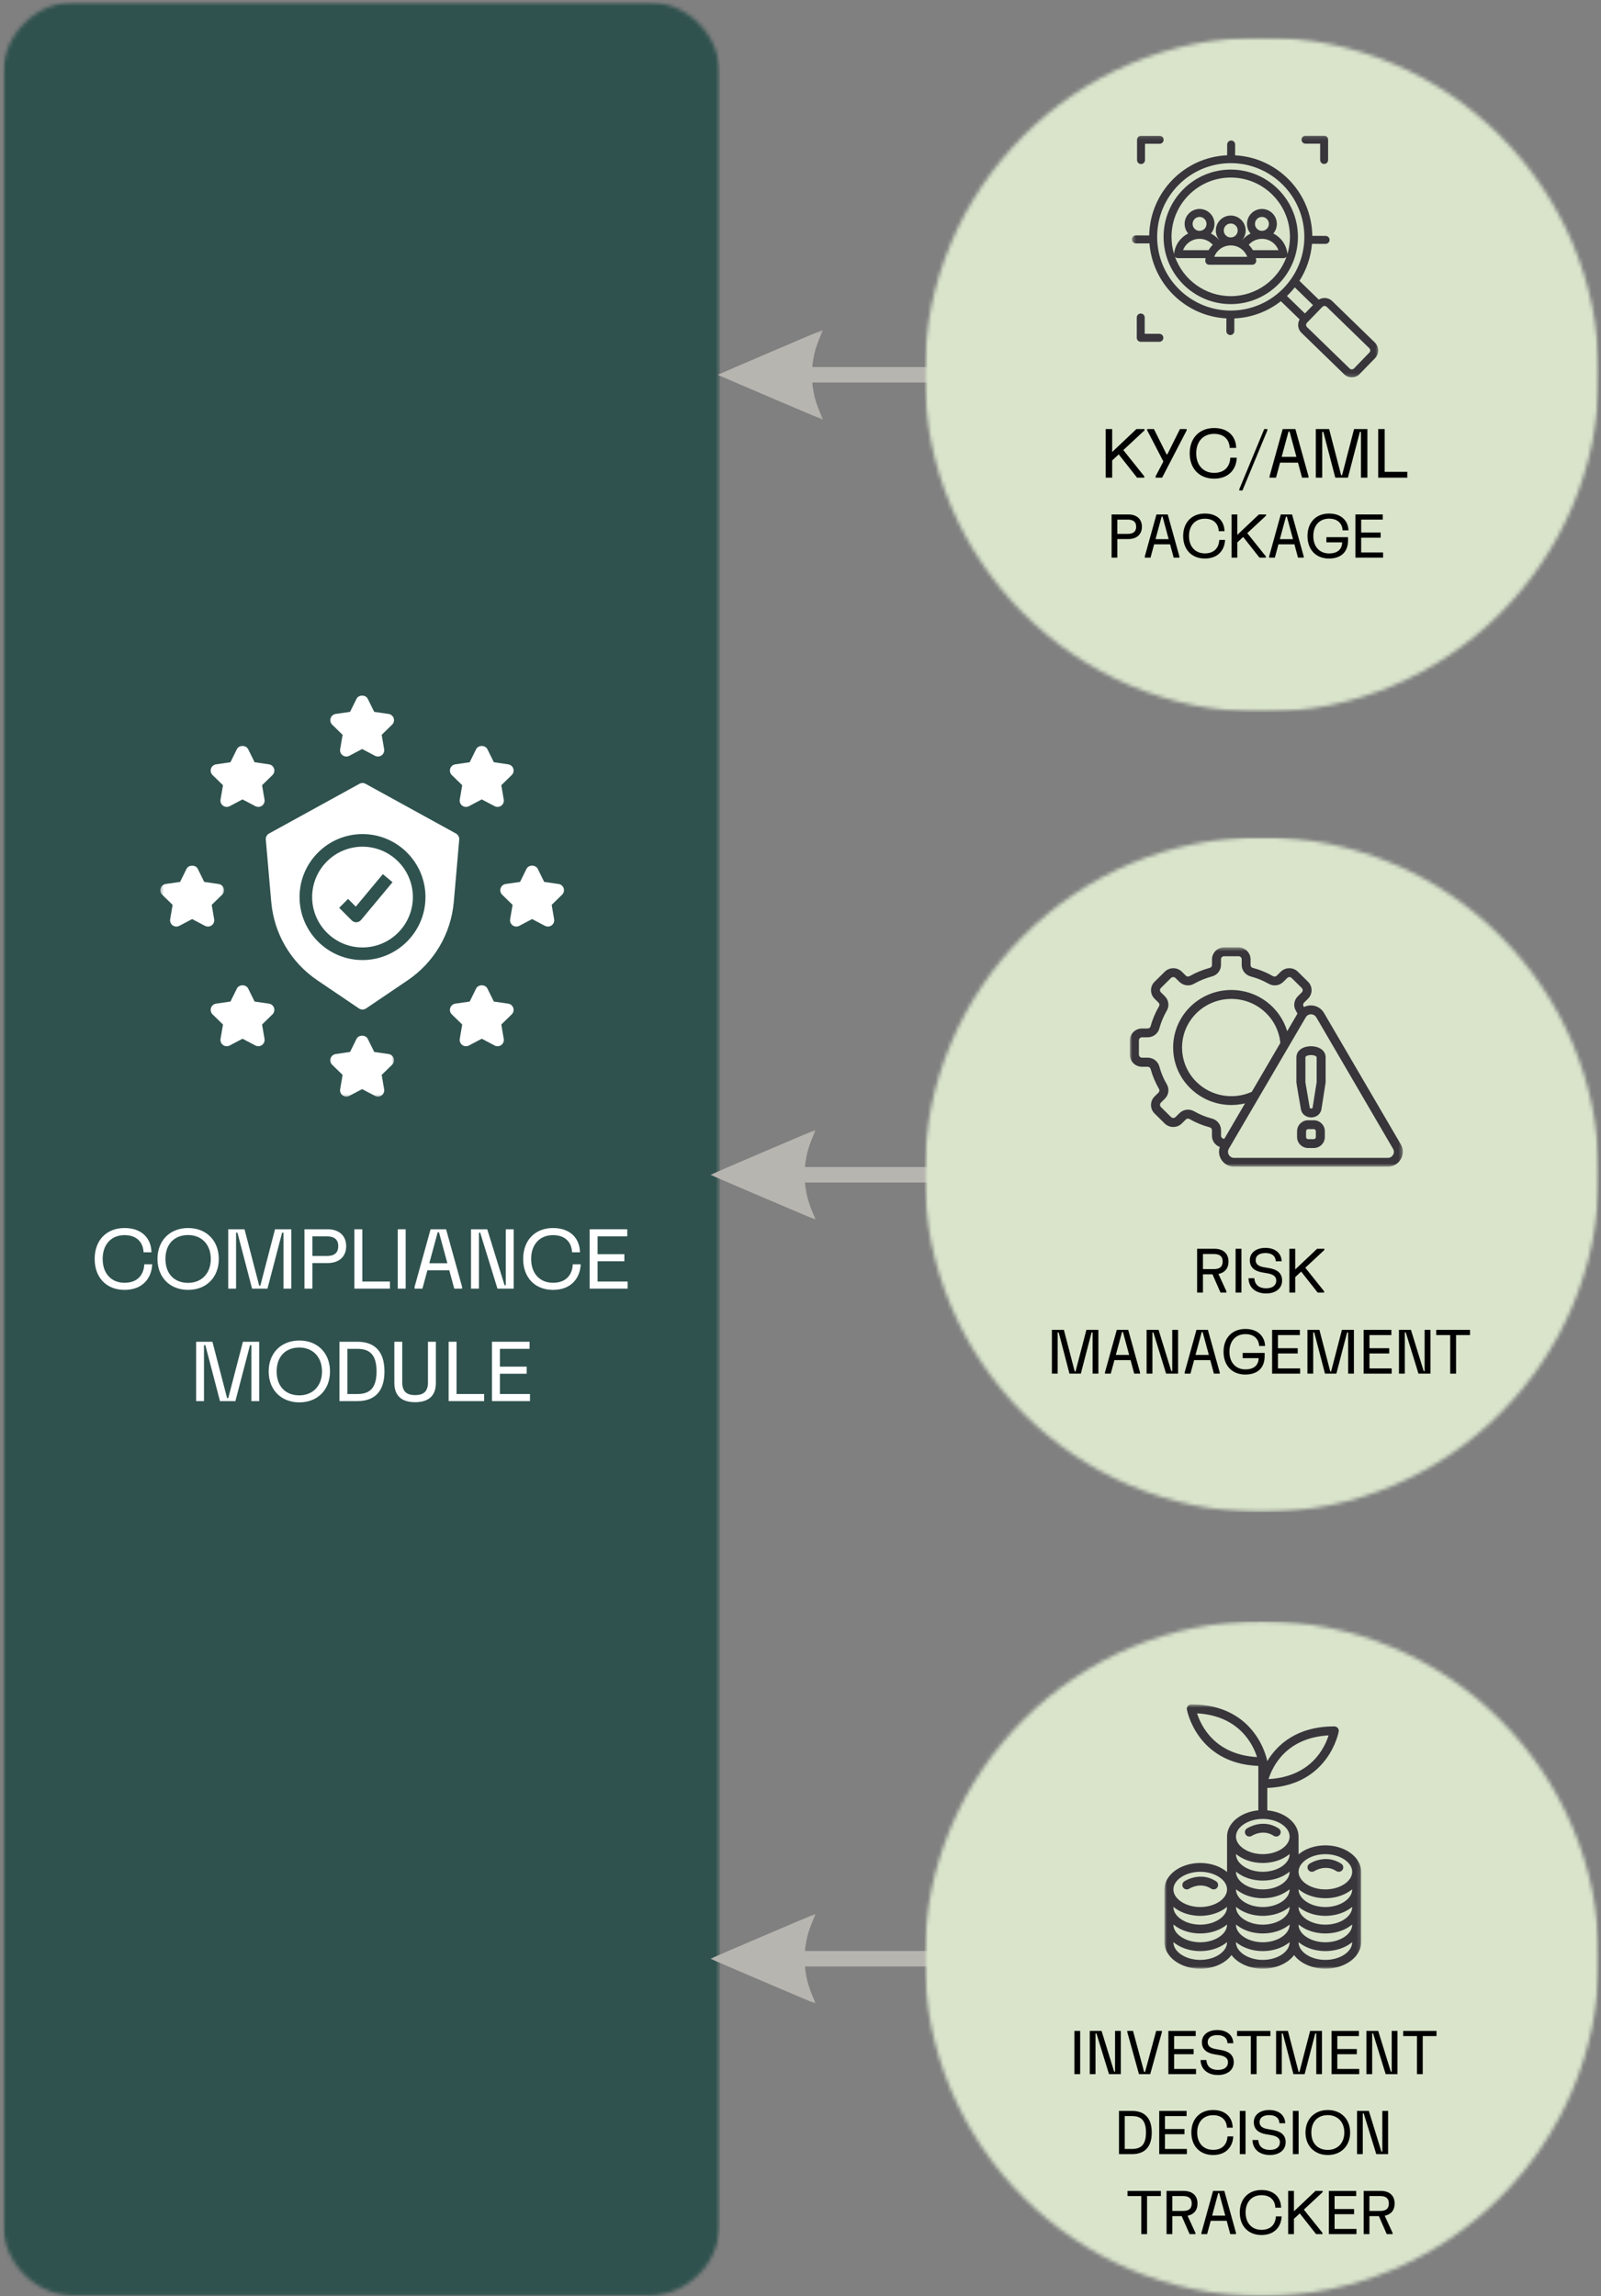 <svg width="415" height="595" viewBox="0 0 415 595" fill="none" xmlns="http://www.w3.org/2000/svg">
<rect x="0" y="0" width="415" height="595" fill="#808080" stroke="none"/>
<mask id="mask0_444_1760" style="mask-type:luminance" maskUnits="userSpaceOnUse" x="0" y="0" width="187" height="595">
<path d="M0.729 0.458H186.646V594.963H0.729V0.458Z" fill="white"/>
</mask>
<g mask="url(#mask0_444_1760)">
<mask id="mask1_444_1760" style="mask-type:luminance" maskUnits="userSpaceOnUse" x="0" y="0" width="187" height="595">
<path d="M19.729 0.458H167.646C178.135 0.458 186.646 8.963 186.646 19.458V575.963C186.646 586.458 178.135 594.963 167.646 594.963H19.729C9.239 594.963 0.729 586.458 0.729 575.963V19.458C0.729 8.963 9.239 0.458 19.729 0.458Z" fill="white"/>
</mask>
<g mask="url(#mask1_444_1760)">
<path d="M0.729 0.458H186.646V594.963H0.729V0.458Z" fill="#2F524E"/>
</g>
</g>
<path d="M24.541 326.22C24.541 331.028 27.573 334.236 32.276 334.236C36.974 334.236 39.302 331.21 39.453 327.601H37.401C37.271 330.325 35.672 332.397 32.276 332.397C28.854 332.397 26.609 329.991 26.609 326.22C26.609 322.45 28.854 320.049 32.276 320.049C35.651 320.049 37.125 322.132 37.208 324.502H39.26C39.219 321.106 36.974 318.21 32.276 318.21C27.573 318.21 24.541 321.413 24.541 326.22Z" fill="white"/>
<path d="M48.766 318.21C44.084 318.21 40.818 321.413 40.818 326.22C40.818 331.028 44.084 334.236 48.766 334.236C53.443 334.236 56.714 331.028 56.714 326.22C56.714 321.413 53.443 318.21 48.766 318.21ZM48.766 320.028C52.073 320.028 54.641 322.299 54.641 326.22C54.641 330.142 52.073 332.418 48.766 332.418C45.24 332.418 42.886 330.142 42.886 326.22C42.886 322.299 45.24 320.028 48.766 320.028Z" fill="white"/>
<path d="M61.194 333.913V319.553C61.194 319.428 61.257 319.382 61.366 319.382C61.491 319.382 61.559 319.428 61.601 319.6L65.34 333.913H69.335L73.075 319.6C73.116 319.428 73.179 319.382 73.309 319.382C73.413 319.382 73.481 319.428 73.481 319.553V333.913H75.507V318.527H71.288L67.507 333.059C67.486 333.142 67.424 333.163 67.335 333.163C67.252 333.163 67.189 333.142 67.163 333.059L63.382 318.527H59.163V333.913H61.194Z" fill="white"/>
<path d="M80.974 333.913V327.288H84.927C87.812 327.288 89.734 325.689 89.734 322.908C89.734 320.132 87.812 318.527 84.927 318.527H78.921V333.913H80.974ZM80.974 320.366H84.713C86.583 320.366 87.682 321.137 87.682 322.908C87.682 324.684 86.583 325.454 84.713 325.454H80.974V320.366Z" fill="white"/>
<path d="M101.074 333.913V332.074H93.917V318.527H91.865V333.913H101.074Z" fill="white"/>
<path d="M103.101 333.913H105.153V318.527H103.101V333.913Z" fill="white"/>
<path d="M109.501 333.913L110.782 329.168H116.465L117.746 333.913H119.788V333.486L115.631 318.527H111.616L107.459 333.486V333.913H109.501ZM113.428 319.408C113.454 319.319 113.496 319.277 113.621 319.277C113.751 319.277 113.793 319.319 113.814 319.408L115.965 327.335H111.282L113.428 319.408Z" fill="white"/>
<path d="M124.142 333.913V319.533C124.142 319.428 124.204 319.382 124.293 319.382C124.397 319.382 124.465 319.408 124.507 319.533L128.949 333.913H133.158V318.527H131.105V332.908C131.105 333.017 131.043 333.059 130.96 333.059C130.85 333.059 130.788 333.038 130.746 332.908L126.298 318.527H122.09V333.913H124.142Z" fill="white"/>
<path d="M135.613 326.22C135.613 331.028 138.645 334.236 143.348 334.236C148.046 334.236 150.374 331.21 150.525 327.601H148.473C148.342 330.325 146.743 332.397 143.348 332.397C139.926 332.397 137.681 329.991 137.681 326.22C137.681 322.45 139.926 320.049 143.348 320.049C146.723 320.049 148.197 322.132 148.28 324.502H150.332C150.29 321.106 148.046 318.21 143.348 318.21C138.645 318.21 135.613 321.413 135.613 326.22Z" fill="white"/>
<path d="M162.697 333.913V332.074H154.9V326.819H161.843V324.98H154.9V320.366H162.593V318.527H152.848V333.913H162.697Z" fill="white"/>
<path d="M52.877 363.061V348.702C52.877 348.577 52.939 348.53 53.048 348.53C53.173 348.53 53.241 348.577 53.283 348.749L57.022 363.061H61.017L64.757 348.749C64.798 348.577 64.861 348.53 64.991 348.53C65.095 348.53 65.163 348.577 65.163 348.702V363.061H67.189V347.676H62.97L59.189 362.207C59.168 362.29 59.106 362.311 59.017 362.311C58.934 362.311 58.871 362.29 58.845 362.207L55.064 347.676H50.845V363.061H52.877Z" fill="white"/>
<path d="M77.593 347.358C72.911 347.358 69.645 350.562 69.645 355.369C69.645 360.176 72.911 363.384 77.593 363.384C82.27 363.384 85.541 360.176 85.541 355.369C85.541 350.562 82.27 347.358 77.593 347.358ZM77.593 349.176C80.9 349.176 83.468 351.447 83.468 355.369C83.468 359.291 80.9 361.567 77.593 361.567C74.067 361.567 71.713 359.291 71.713 355.369C71.713 351.447 74.067 349.176 77.593 349.176Z" fill="white"/>
<path d="M92.605 363.061C96.881 363.061 99.657 360.816 99.657 355.368C99.657 349.921 96.881 347.676 92.605 347.676H87.99V363.061H92.605ZM90.042 349.514H92.605C95.756 349.514 97.605 350.926 97.605 355.368C97.605 359.811 95.756 361.223 92.605 361.223H90.042V349.514Z" fill="white"/>
<path d="M102.219 358.337C102.219 361.707 104.13 363.337 107.599 363.337C111.073 363.337 112.984 361.707 112.984 358.337V347.676H110.932V358.233C110.932 360.796 109.526 361.504 107.599 361.504C105.677 361.504 104.266 360.796 104.266 358.233V347.676H102.219V358.337Z" fill="white"/>
<path d="M125.5 363.061V361.223H118.344V347.676H116.292V363.061H125.5Z" fill="white"/>
<path d="M137.376 363.061V361.223H129.579V355.967H136.522V354.129H129.579V349.514H137.272V347.676H127.527V363.061H137.376Z" fill="white"/>
<mask id="mask2_444_1760" style="mask-type:luminance" maskUnits="userSpaceOnUse" x="184" y="292" width="84" height="25">
<path d="M184.104 292.755H267.177V316.073H184.104V292.755Z" fill="white"/>
</mask>
<g mask="url(#mask2_444_1760)">
<path d="M210.875 294.109C210.214 295.599 209.651 297.188 209.313 298.484C209.052 299.5 208.688 301.583 208.688 302.057V302.406H267.141V306.411H208.688V306.76C208.688 307.24 209.052 309.323 209.313 310.339C209.651 311.63 210.214 313.224 210.875 314.708C211.203 315.458 211.464 316.068 211.453 316.068C211.323 316.068 184.177 304.49 184.156 304.422C184.141 304.359 211.286 292.75 211.453 292.75C211.464 292.75 211.203 293.365 210.87 294.109H210.875Z" fill="#B7B5B0"/>
</g>
<mask id="mask3_444_1760" style="mask-type:luminance" maskUnits="userSpaceOnUse" x="184" y="495" width="84" height="25">
<path d="M184.104 495.891H267.177V519.208H184.104V495.891Z" fill="white"/>
</mask>
<g mask="url(#mask3_444_1760)">
<path d="M210.875 497.25C210.214 498.734 209.651 500.328 209.313 501.62C209.052 502.635 208.688 504.719 208.688 505.198V505.547H267.141V509.552H208.688V509.901C208.688 510.375 209.052 512.458 209.313 513.474C209.651 514.771 210.214 516.359 210.875 517.844C211.203 518.594 211.464 519.208 211.453 519.208C211.323 519.208 184.177 507.625 184.156 507.563C184.141 507.495 211.286 495.891 211.453 495.891C211.464 495.891 211.203 496.5 210.87 497.25H210.875Z" fill="#B7B5B0"/>
</g>
<mask id="mask4_444_1760" style="mask-type:luminance" maskUnits="userSpaceOnUse" x="239" y="420" width="176" height="175">
<path d="M239.625 420.073H414.51V594.964H239.625V420.073Z" fill="white"/>
</mask>
<g mask="url(#mask4_444_1760)">
<mask id="mask5_444_1760" style="mask-type:luminance" maskUnits="userSpaceOnUse" x="239" y="420" width="176" height="175">
<path d="M327.068 420.073C375.365 420.073 414.51 459.224 414.51 507.521C414.51 555.813 375.365 594.964 327.068 594.964C278.776 594.964 239.625 555.813 239.625 507.521C239.625 459.224 278.776 420.073 327.068 420.073Z" fill="white"/>
</mask>
<g mask="url(#mask5_444_1760)">
<path d="M239.625 420.073H414.51V594.964H239.625V420.073Z" fill="#D9E4CB"/>
</g>
</g>
<mask id="mask6_444_1760" style="mask-type:luminance" maskUnits="userSpaceOnUse" x="186" y="85" width="84" height="24">
<path d="M186.005 85.458H269.078V108.776H186.005V85.458Z" fill="white"/>
</mask>
<g mask="url(#mask6_444_1760)">
<path d="M212.771 86.818C212.115 88.302 211.552 89.891 211.214 91.188C210.953 92.203 210.589 94.287 210.589 94.76V95.109H269.042V99.12H210.589V99.469C210.589 99.943 210.953 102.026 211.214 103.042C211.552 104.339 212.115 105.927 212.771 107.411C213.105 108.161 213.365 108.776 213.355 108.776C213.224 108.776 186.078 97.193 186.058 97.125C186.042 97.062 213.188 85.453 213.355 85.453C213.365 85.453 213.105 86.068 212.771 86.818Z" fill="#B7B5B0"/>
</g>
<mask id="mask7_444_1760" style="mask-type:luminance" maskUnits="userSpaceOnUse" x="239" y="9" width="176" height="176">
<path d="M239.625 9.641H414.51V184.531H239.625V9.641Z" fill="white"/>
</mask>
<g mask="url(#mask7_444_1760)">
<mask id="mask8_444_1760" style="mask-type:luminance" maskUnits="userSpaceOnUse" x="239" y="9" width="176" height="176">
<path d="M327.068 9.641C375.365 9.641 414.51 48.792 414.51 97.083C414.51 145.38 375.365 184.531 327.068 184.531C278.776 184.531 239.625 145.38 239.625 97.083C239.625 48.792 278.776 9.641 327.068 9.641Z" fill="white"/>
</mask>
<g mask="url(#mask8_444_1760)">
<path d="M239.625 9.641H414.51V184.531H239.625V9.641Z" fill="#D9E4CB"/>
</g>
</g>
<mask id="mask9_444_1760" style="mask-type:luminance" maskUnits="userSpaceOnUse" x="239" y="216" width="176" height="176">
<path d="M239.625 216.938H414.51V391.823H239.625V216.938Z" fill="white"/>
</mask>
<g mask="url(#mask9_444_1760)">
<mask id="mask10_444_1760" style="mask-type:luminance" maskUnits="userSpaceOnUse" x="239" y="216" width="176" height="176">
<path d="M327.068 216.938C375.365 216.938 414.51 256.089 414.51 304.38C414.51 352.677 375.365 391.823 327.068 391.823C278.776 391.823 239.625 352.677 239.625 304.38C239.625 256.089 278.776 216.938 327.068 216.938Z" fill="white"/>
</mask>
<g mask="url(#mask10_444_1760)">
<path d="M239.625 216.938H414.51V391.823H239.625V216.938Z" fill="#D9E4CB"/>
</g>
</g>
<path d="M88.807 190.411L88.172 194.125C88.068 194.734 88.318 195.354 88.823 195.718C89.328 196.083 89.995 196.13 90.542 195.843L93.875 194.088L97.203 195.843C97.443 195.968 97.703 196.031 97.963 196.031C98.302 196.031 98.641 195.927 98.922 195.718C99.427 195.354 99.677 194.734 99.573 194.125L98.937 190.411L101.635 187.781C102.078 187.349 102.24 186.703 102.047 186.109C101.854 185.521 101.344 185.088 100.729 185L97 184.458L95.333 181.083C94.786 179.968 92.958 179.968 92.411 181.083L90.745 184.458L87.016 185C86.401 185.088 85.891 185.521 85.698 186.109C85.505 186.703 85.667 187.349 86.109 187.781L88.807 190.411Z" fill="white"/>
<path d="M57.802 203.469L57.166 207.177C57.062 207.792 57.312 208.412 57.818 208.776C58.318 209.141 58.984 209.188 59.531 208.901L62.864 207.146L66.198 208.901C66.437 209.026 66.698 209.089 66.958 209.089C67.297 209.089 67.635 208.985 67.916 208.776C68.422 208.412 68.672 207.792 68.567 207.177L67.932 203.469L70.625 200.839C71.067 200.407 71.229 199.756 71.036 199.167C70.844 198.573 70.333 198.146 69.719 198.058L65.995 197.511L64.328 194.136C63.776 193.021 61.953 193.021 61.401 194.136L59.734 197.511L56.01 198.058C55.396 198.146 54.885 198.573 54.693 199.167C54.5 199.756 54.661 200.407 55.104 200.839L57.802 203.469Z" fill="white"/>
<path d="M119.818 203.469L119.177 207.177C119.073 207.792 119.328 208.412 119.828 208.776C120.333 209.141 121 209.188 121.547 208.901L124.88 207.146L128.214 208.901C128.448 209.026 128.714 209.089 128.969 209.089C129.307 209.089 129.646 208.985 129.932 208.776C130.432 208.412 130.682 207.792 130.578 207.177L129.943 203.469L132.641 200.839C133.083 200.407 133.245 199.756 133.052 199.167C132.859 198.573 132.349 198.146 131.734 198.058L128.01 197.511L126.344 194.136C125.792 193.021 123.964 193.021 123.417 194.136L121.75 197.511L118.026 198.058C117.406 198.146 116.896 198.573 116.703 199.167C116.51 199.756 116.672 200.407 117.12 200.839L119.818 203.469Z" fill="white"/>
<path d="M69.724 260.068L65.995 259.526L64.328 256.151C63.781 255.037 61.953 255.037 61.406 256.151L59.739 259.526L56.01 260.068C55.396 260.157 54.885 260.589 54.693 261.183C54.5 261.771 54.661 262.417 55.104 262.854L57.802 265.479L57.166 269.193C57.062 269.802 57.312 270.422 57.818 270.787C58.318 271.151 58.984 271.198 59.531 270.912L62.864 269.157L66.198 270.912C66.437 271.037 66.698 271.099 66.958 271.099C67.297 271.099 67.635 270.995 67.916 270.787C68.422 270.422 68.672 269.802 68.567 269.193L67.932 265.479L70.625 262.849C71.067 262.417 71.229 261.771 71.036 261.177C70.844 260.589 70.338 260.157 69.724 260.068Z" fill="white"/>
<path d="M131.735 260.068L128.011 259.526L126.344 256.151C125.792 255.037 123.969 255.037 123.417 256.151L121.75 259.526L118.026 260.068C117.412 260.157 116.901 260.589 116.709 261.183C116.516 261.771 116.672 262.417 117.12 262.854L119.818 265.479L119.177 269.193C119.073 269.802 119.328 270.422 119.828 270.787C120.334 271.151 121 271.198 121.547 270.912L124.88 269.157L128.214 270.912C128.448 271.037 128.714 271.099 128.969 271.099C129.307 271.099 129.646 270.995 129.932 270.787C130.432 270.422 130.682 269.802 130.578 269.193L129.943 265.479L132.641 262.849C133.084 262.417 133.245 261.771 133.052 261.177C132.86 260.589 132.349 260.157 131.735 260.068Z" fill="white"/>
<path d="M146.109 230.172C145.917 229.583 145.406 229.151 144.792 229.062L141.062 228.521L139.396 225.146C138.849 224.031 137.021 224.031 136.474 225.146L134.807 228.521L131.078 229.062C130.463 229.151 129.953 229.583 129.76 230.172C129.568 230.765 129.729 231.411 130.172 231.843L132.87 234.474L132.234 238.182C132.13 238.797 132.38 239.416 132.885 239.781C133.385 240.146 134.052 240.192 134.599 239.906L137.932 238.151L141.266 239.906C141.505 240.031 141.766 240.093 142.026 240.093C142.365 240.093 142.703 239.989 142.984 239.781C143.49 239.416 143.74 238.797 143.635 238.182L143 234.474L145.693 231.843C146.141 231.411 146.302 230.765 146.109 230.172Z" fill="white"/>
<mask id="mask11_444_1760" style="mask-type:luminance" maskUnits="userSpaceOnUse" x="41" y="223" width="18" height="18">
<path d="M41.416 223.667H58.333V241H41.416V223.667Z" fill="white"/>
</mask>
<g mask="url(#mask11_444_1760)">
<path d="M55.51 238.188L54.875 234.475L57.573 231.844C58.016 231.412 58.177 230.766 57.984 230.173C57.792 229.584 57.281 229.152 56.667 229.063L52.937 228.521L51.271 225.146C50.724 224.032 48.896 224.032 48.349 225.146L46.682 228.521L42.953 229.063C42.339 229.152 41.828 229.584 41.635 230.173C41.443 230.766 41.604 231.412 42.047 231.844L44.745 234.475L44.109 238.183C44.005 238.798 44.255 239.417 44.76 239.782C45.26 240.146 45.927 240.193 46.474 239.907L49.807 238.152L53.141 239.907C53.38 240.032 53.641 240.094 53.901 240.094C54.239 240.094 54.578 239.99 54.859 239.782C55.364 239.417 55.614 238.798 55.51 238.188Z" fill="white"/>
</g>
<mask id="mask12_444_1760" style="mask-type:luminance" maskUnits="userSpaceOnUse" x="85" y="267" width="18" height="18">
<path d="M85 267.667H102.333V284.511H85V267.667Z" fill="white"/>
</mask>
<g mask="url(#mask12_444_1760)">
<path d="M100.729 273.125L97.005 272.583L95.338 269.203C94.786 268.089 92.958 268.089 92.411 269.203L90.745 272.583L87.021 273.125C86.401 273.214 85.89 273.646 85.698 274.234C85.505 274.828 85.666 275.474 86.114 275.906L88.807 278.536L88.172 282.245C88.067 282.859 88.317 283.479 88.823 283.844C89.328 284.208 89.995 284.255 90.541 283.969L93.875 282.214L97.203 283.969C97.442 284.094 97.703 284.156 97.963 284.156C98.302 284.156 98.64 284.052 98.922 283.844C99.427 283.479 99.677 282.859 99.573 282.245L98.937 278.536L101.635 275.906C102.078 275.474 102.239 274.823 102.047 274.234C101.854 273.641 101.344 273.214 100.729 273.125Z" fill="white"/>
</g>
<path d="M93.964 219.396C86.766 219.396 80.912 225.25 80.912 232.448C80.912 239.646 86.766 245.505 93.964 245.505C101.167 245.505 107.021 239.646 107.021 232.448C107.021 225.25 101.167 219.396 93.964 219.396ZM93.589 238.39C93.292 238.744 92.865 238.953 92.406 238.974C92.386 238.979 92.359 238.979 92.334 238.979C91.901 238.979 91.49 238.807 91.183 238.5L87.917 235.234L90.224 232.927L92.224 234.927L99.24 226.51L101.745 228.599L93.589 238.39Z" fill="white"/>
<path d="M118.193 215.984L94.75 203.099C94.26 202.828 93.667 202.828 93.177 203.099L69.74 215.984C69.172 216.297 68.844 216.916 68.901 217.557L70.302 233.651C71.021 241.942 75.391 249.369 82.281 254.031L93.052 261.317C93.328 261.5 93.651 261.593 93.969 261.593C94.286 261.593 94.604 261.5 94.88 261.317L105.651 254.031C112.547 249.369 116.911 241.942 117.635 233.651L119.036 217.557C119.088 216.916 118.76 216.297 118.193 215.984ZM93.963 248.771C84.969 248.771 77.646 241.448 77.646 232.448C77.646 223.453 84.969 216.13 93.963 216.13C102.963 216.13 110.286 223.453 110.286 232.448C110.286 241.448 102.963 248.771 93.963 248.771Z" fill="white"/>
<mask id="mask13_444_1760" style="mask-type:luminance" maskUnits="userSpaceOnUse" x="293" y="35" width="65" height="63">
<path d="M293.412 35.136H357.537V97.808H293.412V35.136Z" fill="white"/>
</mask>
<g mask="url(#mask13_444_1760)">
<path d="M356.375 88.75L345.333 78.026C344.787 77.495 344.073 77.209 343.302 77.219C342.776 77.23 342.281 77.375 341.849 77.646L336.828 72.771C338.63 69.954 339.787 66.688 340.083 63.183L343.604 63.188C343.61 63.188 343.61 63.188 343.61 63.188C344.177 63.188 344.636 62.73 344.641 62.162C344.641 61.594 344.182 61.13 343.61 61.13L340.162 61.12C340.026 49.948 331.203 40.828 320.151 40.245L320.167 37.448C320.167 36.875 319.708 36.412 319.141 36.412H319.136C318.568 36.412 318.11 36.87 318.104 37.438L318.094 40.235C306.99 40.719 298.083 49.823 297.891 61.011L294.443 61C293.875 61 293.412 61.459 293.412 62.032C293.412 62.599 293.87 63.063 294.438 63.063L297.953 63.073C298.792 73.579 307.328 81.943 317.901 82.5L317.886 85.782C317.88 86.349 318.339 86.813 318.912 86.818C319.479 86.818 319.943 86.36 319.943 85.792L319.958 82.511C324.495 82.313 328.662 80.677 332.021 78.047L336.88 82.766C336.625 83.209 336.495 83.709 336.5 84.235C336.511 85 336.818 85.714 337.365 86.245L348.406 96.969C348.964 97.505 349.682 97.776 350.401 97.776C351.146 97.776 351.891 97.485 352.448 96.907L356.438 92.797C357.531 91.662 357.505 89.849 356.375 88.75ZM299.948 61.375C299.948 50.844 308.505 42.276 319.026 42.276C329.547 42.276 338.104 50.844 338.104 61.375C338.104 71.907 329.547 80.474 319.026 80.474C308.505 80.474 299.948 71.907 299.948 61.375ZM335.62 74.464L340.349 79.058L338.25 81.224L333.589 76.698C334.318 76 334.995 75.255 335.62 74.464ZM354.958 91.36L350.974 95.474C350.667 95.792 350.156 95.797 349.844 95.49L338.802 84.766C338.646 84.615 338.563 84.417 338.557 84.204C338.557 83.99 338.636 83.787 338.781 83.636L342.771 79.521C342.917 79.37 343.115 79.282 343.328 79.282C343.333 79.282 343.339 79.282 343.344 79.282C343.552 79.282 343.75 79.36 343.901 79.505L354.943 90.23C355.255 90.537 355.266 91.042 354.958 91.36ZM336.438 61.375C336.438 51.766 328.625 43.943 319.026 43.943C309.422 43.943 301.615 51.766 301.615 61.375C301.615 70.985 309.422 78.802 319.026 78.802C328.625 78.802 336.438 70.985 336.438 61.375ZM319.026 46.005C327.49 46.005 334.375 52.901 334.375 61.375C334.375 62.927 334.146 64.427 333.714 65.844C333.714 65.813 333.714 65.782 333.708 65.75C333.458 63.422 332.037 61.49 330.057 60.511C330.63 59.834 330.974 58.964 330.974 58.016C330.974 55.88 329.24 54.146 327.11 54.146C324.979 54.146 323.245 55.88 323.245 58.016C323.245 58.969 323.589 59.844 324.167 60.516C323.339 60.927 322.594 61.511 321.995 62.23C321.99 62.224 321.985 62.224 321.974 62.219C322.547 61.547 322.891 60.672 322.891 59.724C322.891 57.589 321.156 55.855 319.026 55.855C316.896 55.855 315.162 57.589 315.162 59.724C315.162 60.672 315.505 61.547 316.073 62.219C316.068 62.224 316.057 62.224 316.052 62.23C315.453 61.511 314.714 60.927 313.886 60.516C314.458 59.844 314.807 58.969 314.807 58.016C314.807 55.88 313.073 54.146 310.943 54.146C308.807 54.146 307.073 55.88 307.073 58.016C307.073 58.964 307.422 59.834 307.99 60.511C306.016 61.49 304.589 63.422 304.339 65.755C304.339 65.782 304.339 65.813 304.333 65.844C303.906 64.427 303.672 62.927 303.672 61.375C303.672 52.901 310.557 46.005 319.026 46.005ZM323.307 66.542H314.745C314.776 66.454 314.813 66.365 314.854 66.282C314.86 66.271 314.865 66.255 314.87 66.245C315.198 65.526 315.714 64.912 316.344 64.459C316.37 64.443 316.391 64.427 316.412 64.407C317.156 63.891 318.057 63.594 319.026 63.594C319.995 63.594 320.896 63.891 321.641 64.407C321.662 64.427 321.682 64.443 321.703 64.459C322.333 64.912 322.849 65.526 323.182 66.245C323.188 66.255 323.193 66.271 323.198 66.282C323.235 66.365 323.271 66.454 323.307 66.542ZM309.136 58.016C309.136 57.016 309.943 56.209 310.943 56.209C311.938 56.209 312.745 57.016 312.745 58.016C312.745 59.011 311.938 59.823 310.943 59.823C309.943 59.823 309.136 59.011 309.136 58.016ZM310.943 61.886C312.255 61.886 313.505 62.464 314.37 63.433C313.948 63.844 313.583 64.318 313.281 64.834H306.662C307.318 63.089 308.995 61.886 310.943 61.886ZM317.219 59.724C317.219 58.724 318.031 57.917 319.026 57.917C320.021 57.917 320.828 58.724 320.828 59.724C320.828 60.719 320.021 61.532 319.026 61.532C318.031 61.532 317.219 60.719 317.219 59.724ZM323.682 63.433C324.542 62.464 325.792 61.886 327.11 61.886C329.052 61.886 330.729 63.089 331.391 64.834H324.766C324.469 64.318 324.099 63.844 323.682 63.433ZM327.11 59.823C326.115 59.823 325.302 59.011 325.302 58.016C325.302 57.016 326.115 56.209 327.11 56.209C328.104 56.209 328.917 57.016 328.917 58.016C328.917 59.011 328.104 59.823 327.11 59.823ZM304.547 66.49C304.563 66.511 304.578 66.532 304.599 66.552C304.792 66.771 305.073 66.891 305.365 66.891H312.511C312.474 67.079 312.448 67.271 312.427 67.464C312.396 67.75 312.49 68.042 312.682 68.261C312.88 68.48 313.156 68.605 313.448 68.605H324.599C324.891 68.605 325.172 68.48 325.365 68.261C325.563 68.042 325.656 67.75 325.625 67.464C325.604 67.271 325.573 67.079 325.537 66.891H332.688C332.979 66.891 333.255 66.771 333.453 66.552C333.469 66.532 333.485 66.511 333.5 66.49C331.391 72.454 325.698 76.74 319.026 76.74C312.349 76.74 306.656 72.454 304.547 66.49ZM294.74 41.48V36.219C294.74 35.646 295.203 35.188 295.771 35.188H300.599C301.167 35.188 301.625 35.646 301.625 36.219C301.625 36.787 301.167 37.25 300.599 37.25H296.797V41.48C296.797 42.047 296.339 42.511 295.771 42.511C295.203 42.511 294.74 42.047 294.74 41.48ZM337.375 36.198C337.375 35.63 337.839 35.167 338.406 35.167H343.235C343.802 35.167 344.261 35.63 344.261 36.198V41.459C344.261 42.026 343.802 42.49 343.235 42.49C342.667 42.49 342.203 42.026 342.203 41.459V37.23H338.406C337.839 37.23 337.375 36.766 337.375 36.198ZM301.552 87.532C301.552 88.099 301.094 88.563 300.526 88.563H295.698C295.125 88.563 294.667 88.099 294.667 87.532V82.271C294.667 81.704 295.125 81.24 295.698 81.24C296.266 81.24 296.724 81.704 296.724 82.271V86.5H300.526C301.094 86.5 301.552 86.964 301.552 87.532Z" fill="#38353B"/>
</g>
<mask id="mask14_444_1760" style="mask-type:luminance" maskUnits="userSpaceOnUse" x="292" y="245" width="72" height="58">
<path d="M292.838 245.484H363.667V302.323H292.838V245.484Z" fill="white"/>
</mask>
<g mask="url(#mask14_444_1760)">
<path d="M319.057 296.76C318.698 297.49 317.917 298.203 318.536 299.24C318.849 299.755 319.302 300.026 319.917 300.026H359.729C360.031 300.026 360.302 299.964 360.526 299.833C361.245 299.401 361.563 298.469 361.094 297.682L341.203 263.615C340.724 262.797 339.703 262.635 339.026 263.036C338.802 263.172 338.604 263.365 338.458 263.63L319.057 296.76ZM337.208 287.396C337.073 286.625 336.042 280.708 336.042 280.469V274.005C336.042 270.125 343.62 270.125 343.62 274.005V280.469L342.542 287.38C342.24 289.276 340.125 290.005 338.62 289.26C337.901 288.922 337.359 288.297 337.208 287.396ZM338.365 280.396L339.505 287.021C339.521 287.109 339.583 287.172 339.641 287.203C339.823 287.292 340.198 287.276 340.245 287.021L341.292 280.411V274.005C341.292 273.547 340.318 273.385 339.839 273.385C339.359 273.385 338.38 273.547 338.38 274.005V280.396H338.365ZM336.219 294.641V293.115C336.219 291.557 337.51 290.286 339.089 290.286H340.542C342.12 290.286 343.411 291.557 343.411 293.115V294.641C343.411 296.214 342.12 297.474 340.542 297.474H339.089C337.51 297.474 336.219 296.198 336.219 294.641ZM338.547 293.115V294.641C338.547 294.938 338.786 295.177 339.089 295.177H340.542C340.844 295.177 341.083 294.938 341.083 294.641V293.115C341.083 292.818 340.844 292.583 340.542 292.583H339.089C338.802 292.583 338.547 292.818 338.547 293.115ZM316.193 297.224C314.99 296.76 314.151 295.62 314.151 294.318V292.88C314.151 292.495 313.927 292.198 313.552 292.109C311.719 291.62 309.979 290.906 308.339 289.974C308.01 289.781 307.635 289.823 307.365 290.104L306.344 291.115C305.13 292.328 303.13 292.328 301.901 291.115L299.271 288.521C298.057 287.318 298.042 285.349 299.271 284.13L300.292 283.125C300.563 282.859 300.625 282.484 300.427 282.161C299.484 280.547 298.76 278.823 298.266 277.016C298.161 276.646 297.859 276.422 297.469 276.422H296.016C294.286 276.422 292.875 275.031 292.875 273.323V269.604C292.875 267.901 294.286 266.505 296.016 266.505H297.469C297.859 266.505 298.161 266.281 298.266 265.911C298.745 264.104 299.484 262.385 300.427 260.766C300.625 260.443 300.578 260.057 300.292 259.792L299.271 258.781C298.656 258.172 298.359 257.385 298.359 256.589C298.359 255.802 298.672 254.984 299.286 254.391L301.917 251.797C303.146 250.583 305.13 250.583 306.359 251.797L307.38 252.807C307.651 253.073 308.026 253.12 308.354 252.943C309.99 252.005 311.734 251.297 313.563 250.807C313.943 250.703 314.167 250.406 314.167 250.036V248.599C314.167 246.891 315.578 245.484 317.302 245.484H321.026C322.755 245.484 324.161 246.875 324.161 248.599V250.036C324.161 250.422 324.391 250.719 324.766 250.807C326.583 251.281 328.354 252.005 329.974 252.943C330.302 253.135 330.693 253.073 330.964 252.807L331.984 251.797C333.219 250.583 335.198 250.583 336.427 251.797L339.057 254.391C340.286 255.609 340.286 257.568 339.057 258.781L338.036 259.792C337.766 260.057 337.719 260.427 337.901 260.755C337.932 260.813 337.974 260.885 338.005 260.948C339.854 260.026 342.12 260.651 343.188 262.458L363.094 296.51C364.219 298.438 363.469 300.766 361.667 301.802C361.078 302.146 360.406 302.323 359.698 302.323H319.917C318.49 302.323 317.245 301.594 316.521 300.38C315.938 299.401 315.833 298.276 316.193 297.224ZM336.323 262.651C335.828 261.729 335.349 261.125 335.516 259.953C335.604 259.286 335.906 258.661 336.417 258.156L337.438 257.151C337.75 256.839 337.75 256.323 337.438 256.01L334.807 253.417C334.495 253.104 333.969 253.104 333.667 253.417L332.646 254.422C331.656 255.417 330.094 255.625 328.849 254.911C327.375 254.083 325.828 253.443 324.193 253.016C322.813 252.646 321.865 251.427 321.865 250.021V248.583C321.865 248.135 321.505 247.781 321.057 247.781H317.302C316.854 247.781 316.495 248.135 316.495 248.583V250.021C316.495 251.427 315.547 252.646 314.167 253.016C312.531 253.443 310.969 254.083 309.51 254.911C308.281 255.625 306.734 255.417 305.714 254.422L304.693 253.417C304.375 253.104 303.854 253.104 303.536 253.417L300.911 256.01C300.76 256.156 300.682 256.365 300.682 256.573C300.682 256.781 300.76 256.99 300.922 257.135L301.943 258.146C302.953 259.151 303.161 260.667 302.443 261.896C301.599 263.333 300.953 264.875 300.521 266.49C300.156 267.854 298.911 268.786 297.484 268.786H296.031C295.578 268.786 295.219 269.146 295.219 269.589V273.266C295.219 273.708 295.578 274.068 296.031 274.068H297.484C298.911 274.068 300.156 275 300.521 276.365C300.953 277.979 301.599 279.521 302.443 280.958C303.161 282.177 302.953 283.703 301.943 284.708L300.922 285.719C300.609 286.031 300.609 286.547 300.922 286.859L303.552 289.453C303.865 289.766 304.391 289.766 304.708 289.453L305.729 288.448C306.734 287.453 308.281 287.245 309.526 287.958C310.984 288.786 312.542 289.427 314.182 289.854C315.563 290.224 316.505 291.443 316.505 292.849V294.286C316.505 294.734 316.87 295.089 317.365 295.089L322.724 285.911C313.234 288.167 304.094 281.063 304.094 271.427C304.094 263.198 310.849 256.526 319.182 256.526C325.938 256.526 331.792 260.948 333.651 267.219L336.323 262.651ZM324.479 282.917L331.88 270.255C331.578 267.099 330.109 264.281 327.885 262.234C322.859 257.594 315.021 257.729 310.141 262.531C305.156 267.453 305.156 275.432 310.141 280.354C313.911 284.073 319.63 285.094 324.479 282.917Z" fill="#38353B"/>
</g>
<path d="M322.896 475.38C323.245 475.906 323.969 476.047 324.5 475.698C324.531 475.677 327.364 473.854 330.167 475.698C330.364 475.828 330.588 475.89 330.812 475.89C331.187 475.89 331.552 475.708 331.776 475.38C332.13 474.854 331.984 474.145 331.453 473.797C327.38 471.119 323.385 473.687 323.213 473.797C322.682 474.145 322.536 474.854 322.896 475.38Z" fill="#38353B"/>
<path d="M340.724 484.828C340.75 484.813 343.589 482.99 346.386 484.828C346.589 484.959 346.807 485.021 347.031 485.021C347.406 485.021 347.771 484.844 347.995 484.516C348.354 483.99 348.208 483.276 347.672 482.932C343.599 480.255 339.604 482.818 339.438 482.932C338.901 483.276 338.755 483.99 339.115 484.516C339.469 485.042 340.188 485.177 340.724 484.828Z" fill="#38353B"/>
<path d="M308.281 489.395C308.313 489.38 311.146 487.557 313.948 489.395C314.146 489.526 314.37 489.588 314.589 489.588C314.964 489.588 315.334 489.411 315.552 489.078C315.912 488.552 315.766 487.843 315.235 487.494C311.156 484.823 307.162 487.385 306.995 487.494C306.464 487.843 306.318 488.552 306.672 489.078C307.026 489.604 307.745 489.744 308.281 489.395Z" fill="#38353B"/>
<mask id="mask15_444_1760" style="mask-type:luminance" maskUnits="userSpaceOnUse" x="301" y="441" width="52" height="70">
<path d="M301.828 441.641H352.839V510.135H301.828V441.641Z" fill="white"/>
</mask>
<g mask="url(#mask15_444_1760)">
<path d="M344.385 449.672C343.391 452.844 339.885 460.385 328.823 461.005C329.813 457.839 333.323 450.297 344.385 449.672ZM334.286 475.891C334.286 478.365 331.104 480.453 327.333 480.453C323.563 480.453 320.38 478.365 320.38 475.891C320.38 473.411 323.563 471.323 327.333 471.323C331.104 471.323 334.286 473.411 334.286 475.891ZM327.333 485.021C323.563 485.021 320.38 482.932 320.38 480.453V480.417C320.443 480.464 320.51 480.51 320.568 480.557C320.688 480.646 320.802 480.74 320.932 480.828C321.031 480.901 321.135 480.969 321.24 481.036C321.37 481.12 321.5 481.198 321.635 481.276C321.745 481.344 321.854 481.406 321.969 481.464C322.109 481.536 322.25 481.609 322.396 481.677C322.516 481.729 322.63 481.786 322.755 481.839C322.901 481.901 323.063 481.958 323.219 482.016C323.344 482.063 323.458 482.109 323.589 482.151C323.755 482.203 323.922 482.25 324.094 482.297C324.219 482.333 324.344 482.37 324.469 482.401C324.651 482.443 324.833 482.479 325.026 482.516C325.146 482.536 325.266 482.563 325.391 482.583C325.599 482.62 325.818 482.641 326.031 482.661C326.141 482.677 326.24 482.688 326.349 482.698C326.667 482.724 327 482.74 327.333 482.74C327.667 482.74 328 482.724 328.323 482.698C328.427 482.688 328.531 482.677 328.635 482.661C328.849 482.641 329.068 482.62 329.276 482.583C329.401 482.563 329.526 482.536 329.646 482.516C329.833 482.479 330.016 482.443 330.198 482.401C330.328 482.37 330.448 482.333 330.573 482.297C330.745 482.25 330.911 482.203 331.083 482.151C331.208 482.109 331.328 482.063 331.448 482.016C331.604 481.958 331.766 481.901 331.917 481.839C332.036 481.786 332.156 481.729 332.271 481.677C332.417 481.609 332.563 481.536 332.703 481.464C332.813 481.406 332.927 481.344 333.036 481.276C333.167 481.198 333.297 481.12 333.432 481.036C333.536 480.969 333.641 480.901 333.74 480.828C333.865 480.74 333.984 480.646 334.099 480.557C334.161 480.51 334.229 480.464 334.286 480.417V480.453C334.286 482.932 331.104 485.021 327.333 485.021ZM343.552 480.453C347.323 480.453 350.505 482.547 350.505 485.021C350.505 487.495 347.323 489.589 343.552 489.589C339.786 489.589 336.604 487.495 336.604 485.021C336.604 482.547 339.786 480.453 343.552 480.453ZM343.552 494.156C339.786 494.156 336.604 492.063 336.604 489.589V489.547C336.661 489.599 336.729 489.641 336.786 489.693C336.906 489.781 337.026 489.875 337.151 489.964C337.25 490.036 337.354 490.099 337.458 490.167C337.589 490.255 337.719 490.333 337.854 490.411C337.964 490.474 338.073 490.536 338.188 490.594C338.328 490.672 338.474 490.745 338.615 490.813C338.734 490.865 338.854 490.917 338.974 490.969C339.125 491.031 339.281 491.094 339.443 491.151C339.563 491.193 339.682 491.245 339.807 491.281C339.974 491.339 340.141 491.385 340.313 491.432C340.443 491.464 340.563 491.5 340.688 491.531C340.87 491.578 341.057 491.615 341.245 491.651C341.365 491.672 341.484 491.698 341.615 491.714C341.823 491.75 342.036 491.776 342.25 491.797C342.359 491.807 342.458 491.823 342.568 491.833C342.891 491.859 343.219 491.87 343.552 491.87C343.891 491.87 344.219 491.859 344.542 491.833C344.651 491.823 344.75 491.807 344.859 491.797C345.073 491.776 345.286 491.75 345.495 491.714C345.625 491.698 345.745 491.672 345.87 491.651C346.052 491.615 346.24 491.578 346.422 491.531C346.547 491.5 346.667 491.464 346.797 491.432C346.969 491.385 347.135 491.339 347.302 491.281C347.427 491.245 347.547 491.193 347.667 491.151C347.828 491.094 347.984 491.031 348.135 490.969C348.255 490.917 348.375 490.865 348.495 490.813C348.635 490.745 348.781 490.672 348.922 490.594C349.036 490.536 349.151 490.474 349.255 490.411C349.391 490.333 349.521 490.255 349.651 490.167C349.755 490.099 349.859 490.036 349.958 489.964C350.083 489.875 350.203 489.781 350.323 489.693C350.38 489.641 350.448 489.599 350.505 489.547V489.589C350.505 492.063 347.323 494.156 343.552 494.156ZM343.552 498.724C339.786 498.724 336.604 496.63 336.604 494.156V494.115C336.661 494.161 336.729 494.208 336.786 494.255C336.906 494.349 337.026 494.443 337.151 494.531C337.25 494.599 337.354 494.667 337.458 494.734C337.589 494.818 337.719 494.901 337.854 494.974C337.964 495.042 338.073 495.104 338.188 495.161C338.328 495.24 338.474 495.313 338.615 495.375C338.734 495.432 338.854 495.484 338.974 495.536C339.125 495.599 339.281 495.656 339.443 495.714C339.563 495.76 339.682 495.807 339.807 495.849C339.974 495.901 340.141 495.953 340.313 495.995C340.443 496.031 340.563 496.068 340.688 496.099C340.87 496.146 341.057 496.177 341.245 496.214C341.365 496.24 341.484 496.266 341.615 496.281C341.823 496.318 342.036 496.339 342.25 496.365C342.359 496.375 342.458 496.391 342.568 496.396C342.891 496.427 343.219 496.438 343.552 496.438C343.891 496.438 344.219 496.427 344.542 496.396C344.651 496.391 344.75 496.375 344.859 496.365C345.073 496.339 345.286 496.318 345.495 496.281C345.625 496.266 345.745 496.24 345.87 496.214C346.052 496.177 346.24 496.146 346.422 496.099C346.547 496.068 346.667 496.031 346.797 495.995C346.969 495.953 347.135 495.901 347.302 495.849C347.427 495.807 347.547 495.76 347.667 495.714C347.828 495.656 347.984 495.599 348.135 495.536C348.255 495.484 348.375 495.432 348.495 495.375C348.635 495.313 348.781 495.24 348.922 495.161C349.036 495.104 349.151 495.042 349.255 494.974C349.391 494.901 349.521 494.818 349.651 494.734C349.755 494.667 349.859 494.599 349.958 494.531C350.083 494.443 350.203 494.349 350.323 494.255C350.38 494.208 350.448 494.161 350.505 494.115V494.156C350.505 496.63 347.323 498.724 343.552 498.724ZM343.552 503.286C339.786 503.286 336.604 501.198 336.604 498.724V498.682C336.661 498.729 336.729 498.776 336.786 498.823C336.906 498.911 337.026 499.005 337.151 499.094C337.25 499.167 337.354 499.234 337.458 499.302C337.589 499.385 337.719 499.469 337.854 499.542C337.964 499.609 338.073 499.672 338.188 499.729C338.328 499.807 338.474 499.875 338.615 499.943C338.734 499.995 338.854 500.052 338.974 500.104C339.125 500.167 339.281 500.224 339.443 500.281C339.563 500.328 339.682 500.375 339.807 500.417C339.974 500.469 340.141 500.521 340.313 500.563C340.443 500.599 340.563 500.635 340.688 500.667C340.87 500.708 341.057 500.745 341.245 500.781C341.365 500.802 341.484 500.833 341.615 500.849C341.823 500.885 342.036 500.906 342.25 500.927C342.359 500.943 342.458 500.953 342.568 500.964C342.891 500.99 343.219 501.005 343.552 501.005C343.891 501.005 344.219 500.99 344.542 500.964C344.651 500.953 344.75 500.943 344.859 500.927C345.073 500.906 345.286 500.885 345.495 500.849C345.625 500.833 345.745 500.802 345.87 500.781C346.052 500.745 346.24 500.708 346.422 500.667C346.547 500.635 346.667 500.599 346.797 500.563C346.969 500.521 347.135 500.469 347.302 500.417C347.427 500.375 347.547 500.328 347.667 500.281C347.828 500.224 347.984 500.167 348.135 500.104C348.255 500.052 348.375 499.995 348.495 499.943C348.635 499.875 348.781 499.807 348.922 499.729C349.036 499.672 349.151 499.609 349.255 499.542C349.391 499.469 349.521 499.385 349.651 499.302C349.755 499.234 349.859 499.167 349.958 499.094C350.083 499.005 350.203 498.911 350.323 498.823C350.38 498.776 350.448 498.729 350.505 498.682V498.724C350.505 501.198 347.323 503.286 343.552 503.286ZM350.505 503.286C350.505 505.766 347.323 507.854 343.552 507.854C339.786 507.854 336.604 505.766 336.604 503.286V503.25C336.661 503.297 336.729 503.344 336.786 503.391C336.906 503.479 337.026 503.573 337.151 503.661C337.25 503.734 337.354 503.802 337.458 503.87C337.589 503.953 337.719 504.031 337.854 504.109C337.964 504.177 338.073 504.24 338.188 504.297C338.328 504.37 338.474 504.443 338.615 504.51C338.734 504.563 338.854 504.615 338.974 504.667C339.125 504.734 339.281 504.792 339.443 504.849C339.563 504.896 339.682 504.943 339.807 504.984C339.974 505.036 340.141 505.083 340.313 505.13C340.443 505.167 340.563 505.203 340.688 505.234C340.87 505.276 341.057 505.313 341.245 505.349C341.365 505.37 341.484 505.396 341.615 505.417C341.823 505.453 342.036 505.474 342.25 505.495C342.359 505.51 342.458 505.521 342.568 505.531C342.891 505.557 343.219 505.573 343.552 505.573C343.891 505.573 344.219 505.557 344.542 505.531C344.651 505.521 344.75 505.51 344.859 505.495C345.073 505.474 345.286 505.453 345.495 505.417C345.625 505.396 345.745 505.37 345.87 505.349C346.052 505.313 346.24 505.276 346.422 505.234C346.547 505.203 346.667 505.167 346.797 505.13C346.969 505.083 347.135 505.036 347.302 504.984C347.427 504.943 347.547 504.896 347.667 504.849C347.828 504.792 347.984 504.734 348.135 504.667C348.255 504.615 348.375 504.563 348.495 504.51C348.635 504.443 348.781 504.37 348.922 504.297C349.036 504.24 349.151 504.177 349.255 504.109C349.391 504.031 349.521 503.953 349.651 503.87C349.755 503.802 349.859 503.734 349.958 503.661C350.083 503.573 350.203 503.479 350.323 503.391C350.38 503.344 350.448 503.297 350.505 503.25V503.286ZM327.333 507.854C323.563 507.854 320.38 505.766 320.38 503.286V503.25C320.443 503.297 320.51 503.344 320.568 503.391C320.688 503.479 320.802 503.573 320.932 503.661C321.031 503.734 321.135 503.802 321.24 503.87C321.37 503.953 321.5 504.031 321.635 504.109C321.745 504.177 321.854 504.24 321.969 504.297C322.109 504.37 322.25 504.443 322.396 504.51C322.516 504.563 322.63 504.615 322.755 504.667C322.901 504.734 323.063 504.792 323.219 504.849C323.344 504.896 323.458 504.943 323.589 504.984C323.755 505.036 323.922 505.083 324.094 505.13C324.219 505.167 324.344 505.203 324.469 505.234C324.651 505.276 324.833 505.313 325.026 505.349C325.146 505.37 325.266 505.396 325.391 505.417C325.599 505.453 325.818 505.474 326.031 505.495C326.141 505.51 326.24 505.521 326.349 505.531C326.667 505.557 327 505.573 327.333 505.573C327.667 505.573 328 505.557 328.323 505.531C328.427 505.521 328.531 505.51 328.635 505.495C328.849 505.474 329.068 505.453 329.276 505.417C329.401 505.396 329.526 505.37 329.646 505.349C329.833 505.313 330.016 505.276 330.198 505.234C330.328 505.203 330.448 505.167 330.573 505.13C330.745 505.083 330.911 505.036 331.083 504.984C331.208 504.943 331.328 504.896 331.448 504.849C331.604 504.792 331.766 504.734 331.917 504.667C332.036 504.615 332.156 504.563 332.271 504.51C332.417 504.443 332.563 504.37 332.703 504.297C332.813 504.24 332.927 504.177 333.036 504.109C333.167 504.031 333.297 503.953 333.432 503.87C333.536 503.802 333.641 503.734 333.74 503.661C333.865 503.573 333.984 503.479 334.099 503.391C334.161 503.344 334.229 503.297 334.286 503.25V503.286C334.286 505.766 331.104 507.854 327.333 507.854ZM311.115 507.854C307.344 507.854 304.161 505.766 304.161 503.286V503.25C304.219 503.297 304.286 503.344 304.349 503.391C304.464 503.479 304.583 503.573 304.708 503.661C304.807 503.734 304.911 503.802 305.016 503.87C305.151 503.953 305.281 504.031 305.417 504.109C305.526 504.177 305.635 504.24 305.745 504.297C305.885 504.37 306.031 504.443 306.177 504.51C306.292 504.563 306.411 504.615 306.531 504.667C306.682 504.734 306.844 504.792 307 504.849C307.12 504.896 307.24 504.943 307.365 504.984C307.531 505.036 307.703 505.083 307.875 505.13C308 505.167 308.12 505.203 308.25 505.234C308.432 505.276 308.615 505.313 308.807 505.349C308.922 505.37 309.047 505.396 309.172 505.417C309.38 505.453 309.599 505.474 309.813 505.495C309.917 505.51 310.021 505.521 310.125 505.531C310.448 505.557 310.781 505.573 311.115 505.573C311.448 505.573 311.781 505.557 312.099 505.531C312.208 505.521 312.307 505.51 312.417 505.495C312.63 505.474 312.849 505.453 313.057 505.417C313.182 505.396 313.302 505.37 313.427 505.349C313.609 505.313 313.797 505.276 313.979 505.234C314.104 505.203 314.229 505.167 314.354 505.13C314.526 505.083 314.693 505.036 314.859 504.984C314.99 504.943 315.104 504.896 315.229 504.849C315.385 504.792 315.547 504.734 315.693 504.667C315.818 504.615 315.932 504.563 316.052 504.51C316.198 504.443 316.339 504.37 316.479 504.297C316.594 504.24 316.708 504.177 316.818 504.109C316.948 504.031 317.078 503.953 317.208 503.87C317.313 503.802 317.417 503.734 317.516 503.661C317.646 503.573 317.76 503.479 317.88 503.391C317.938 503.344 318.005 503.297 318.068 503.25V503.286C318.068 505.766 314.885 507.854 311.115 507.854ZM304.161 498.682C304.219 498.729 304.286 498.776 304.349 498.823C304.464 498.911 304.583 499.005 304.708 499.094C304.807 499.167 304.911 499.234 305.016 499.302C305.151 499.385 305.281 499.469 305.417 499.542C305.526 499.609 305.635 499.672 305.745 499.729C305.885 499.807 306.031 499.875 306.177 499.943C306.292 499.995 306.411 500.052 306.531 500.104C306.682 500.167 306.844 500.224 307 500.281C307.12 500.328 307.24 500.375 307.365 500.417C307.531 500.469 307.703 500.521 307.875 500.563C308 500.599 308.12 500.635 308.25 500.667C308.432 500.708 308.615 500.745 308.807 500.781C308.922 500.802 309.047 500.833 309.172 500.849C309.38 500.885 309.599 500.906 309.813 500.927C309.917 500.943 310.021 500.953 310.125 500.964C310.448 500.99 310.781 501.005 311.115 501.005C311.448 501.005 311.781 500.99 312.099 500.964C312.208 500.953 312.307 500.943 312.417 500.927C312.63 500.906 312.849 500.885 313.057 500.849C313.182 500.833 313.302 500.802 313.427 500.781C313.609 500.745 313.797 500.708 313.979 500.667C314.104 500.635 314.229 500.599 314.354 500.563C314.526 500.521 314.693 500.469 314.859 500.417C314.99 500.375 315.104 500.328 315.229 500.281C315.385 500.224 315.547 500.167 315.693 500.104C315.818 500.052 315.932 499.995 316.052 499.943C316.198 499.875 316.339 499.807 316.479 499.729C316.594 499.672 316.708 499.609 316.818 499.542C316.948 499.469 317.078 499.385 317.208 499.302C317.313 499.234 317.417 499.167 317.516 499.094C317.646 499.005 317.76 498.911 317.88 498.823C317.938 498.776 318.005 498.729 318.068 498.682V498.724C318.068 501.198 314.885 503.286 311.115 503.286C307.344 503.286 304.161 501.198 304.161 498.724V498.682ZM304.161 494.115C304.219 494.161 304.286 494.208 304.349 494.255C304.464 494.349 304.583 494.443 304.708 494.531C304.807 494.599 304.911 494.667 305.016 494.734C305.151 494.818 305.281 494.901 305.417 494.974C305.526 495.042 305.635 495.104 305.745 495.161C305.885 495.24 306.031 495.313 306.177 495.375C306.292 495.432 306.411 495.484 306.531 495.536C306.682 495.599 306.844 495.656 307 495.714C307.12 495.76 307.24 495.807 307.365 495.849C307.531 495.901 307.703 495.953 307.875 495.995C308 496.031 308.12 496.068 308.25 496.099C308.432 496.146 308.615 496.177 308.807 496.214C308.922 496.24 309.047 496.266 309.172 496.281C309.38 496.318 309.599 496.339 309.813 496.365C309.917 496.375 310.021 496.391 310.125 496.396C310.448 496.427 310.781 496.438 311.115 496.438C311.448 496.438 311.781 496.427 312.099 496.396C312.208 496.391 312.307 496.375 312.417 496.365C312.63 496.339 312.849 496.318 313.057 496.281C313.182 496.266 313.302 496.24 313.427 496.214C313.609 496.177 313.797 496.146 313.979 496.099C314.104 496.068 314.229 496.031 314.354 495.995C314.526 495.953 314.693 495.901 314.859 495.849C314.99 495.807 315.104 495.76 315.229 495.714C315.385 495.656 315.547 495.599 315.693 495.536C315.818 495.484 315.932 495.432 316.052 495.375C316.198 495.313 316.339 495.24 316.479 495.161C316.594 495.104 316.708 495.042 316.818 494.974C316.948 494.901 317.078 494.818 317.208 494.734C317.313 494.667 317.417 494.599 317.516 494.531C317.646 494.443 317.76 494.349 317.88 494.255C317.938 494.208 318.005 494.161 318.068 494.115V494.156C318.068 496.63 314.885 498.724 311.115 498.724C307.344 498.724 304.161 496.63 304.161 494.156V494.115ZM311.115 485.021C314.885 485.021 318.068 487.115 318.068 489.589C318.068 492.063 314.885 494.156 311.115 494.156C307.344 494.156 304.161 492.063 304.161 489.589C304.161 487.115 307.344 485.021 311.115 485.021ZM327.333 494.156C323.563 494.156 320.38 492.063 320.38 489.589V489.547C320.443 489.599 320.51 489.641 320.568 489.693C320.688 489.781 320.802 489.875 320.932 489.964C321.031 490.036 321.135 490.099 321.24 490.167C321.37 490.255 321.5 490.333 321.635 490.411C321.745 490.474 321.854 490.536 321.969 490.594C322.109 490.672 322.25 490.745 322.396 490.813C322.516 490.865 322.63 490.917 322.755 490.969C322.901 491.031 323.063 491.094 323.219 491.151C323.344 491.193 323.458 491.245 323.589 491.281C323.755 491.339 323.922 491.385 324.094 491.432C324.219 491.464 324.344 491.5 324.469 491.531C324.651 491.578 324.833 491.615 325.026 491.651C325.146 491.672 325.266 491.698 325.391 491.714C325.599 491.75 325.818 491.776 326.031 491.797C326.141 491.807 326.24 491.823 326.349 491.833C326.667 491.859 327 491.87 327.333 491.87C327.667 491.87 328 491.859 328.323 491.833C328.427 491.823 328.531 491.807 328.635 491.797C328.849 491.776 329.068 491.75 329.276 491.714C329.401 491.698 329.526 491.672 329.646 491.651C329.833 491.615 330.016 491.578 330.198 491.531C330.328 491.5 330.448 491.464 330.573 491.432C330.745 491.385 330.911 491.339 331.083 491.281C331.208 491.245 331.328 491.193 331.448 491.151C331.604 491.094 331.766 491.031 331.917 490.969C332.036 490.917 332.156 490.865 332.271 490.813C332.417 490.745 332.563 490.672 332.703 490.594C332.813 490.536 332.927 490.474 333.036 490.411C333.167 490.333 333.297 490.255 333.432 490.167C333.536 490.099 333.641 490.036 333.74 489.964C333.865 489.875 333.984 489.781 334.099 489.693C334.161 489.641 334.229 489.599 334.286 489.547V489.589C334.286 492.063 331.104 494.156 327.333 494.156ZM327.333 498.724C323.563 498.724 320.38 496.63 320.38 494.156V494.115C320.443 494.161 320.51 494.208 320.568 494.255C320.688 494.349 320.802 494.443 320.932 494.531C321.031 494.599 321.135 494.667 321.24 494.734C321.37 494.818 321.5 494.901 321.635 494.974C321.745 495.042 321.854 495.104 321.969 495.161C322.109 495.24 322.25 495.313 322.396 495.375C322.516 495.432 322.63 495.484 322.755 495.536C322.901 495.599 323.063 495.656 323.219 495.714C323.344 495.76 323.458 495.807 323.589 495.849C323.755 495.901 323.922 495.953 324.094 495.995C324.219 496.031 324.344 496.068 324.469 496.099C324.651 496.146 324.833 496.177 325.026 496.214C325.146 496.24 325.266 496.266 325.391 496.281C325.599 496.318 325.818 496.339 326.031 496.365C326.141 496.375 326.24 496.391 326.349 496.396C326.667 496.427 327 496.438 327.333 496.438C327.667 496.438 328 496.427 328.323 496.396C328.427 496.391 328.531 496.375 328.635 496.365C328.849 496.339 329.068 496.318 329.276 496.281C329.401 496.266 329.526 496.24 329.646 496.214C329.833 496.177 330.016 496.146 330.198 496.099C330.328 496.068 330.448 496.031 330.573 495.995C330.745 495.953 330.911 495.901 331.083 495.849C331.208 495.807 331.328 495.76 331.448 495.714C331.604 495.656 331.766 495.599 331.917 495.536C332.036 495.484 332.156 495.432 332.271 495.375C332.417 495.313 332.563 495.24 332.703 495.161C332.813 495.104 332.927 495.042 333.036 494.974C333.167 494.901 333.297 494.818 333.432 494.734C333.536 494.667 333.641 494.599 333.74 494.531C333.865 494.443 333.984 494.349 334.099 494.255C334.161 494.208 334.229 494.161 334.286 494.115V494.156C334.286 496.63 331.104 498.724 327.333 498.724ZM320.38 498.682C320.443 498.729 320.51 498.776 320.568 498.823C320.688 498.911 320.802 499.005 320.932 499.094C321.031 499.167 321.135 499.234 321.24 499.302C321.37 499.385 321.5 499.469 321.635 499.542C321.745 499.609 321.854 499.672 321.969 499.729C322.109 499.807 322.25 499.875 322.396 499.943C322.516 499.995 322.63 500.052 322.755 500.104C322.901 500.167 323.063 500.224 323.219 500.281C323.344 500.328 323.458 500.375 323.589 500.417C323.755 500.469 323.922 500.521 324.094 500.563C324.219 500.599 324.344 500.635 324.469 500.667C324.651 500.708 324.833 500.745 325.026 500.781C325.146 500.802 325.266 500.833 325.391 500.849C325.599 500.885 325.818 500.906 326.031 500.927C326.141 500.943 326.24 500.953 326.349 500.964C326.667 500.99 327 501.005 327.333 501.005C327.667 501.005 328 500.99 328.323 500.964C328.427 500.953 328.531 500.943 328.635 500.927C328.849 500.906 329.068 500.885 329.276 500.849C329.401 500.833 329.526 500.802 329.646 500.781C329.833 500.745 330.016 500.708 330.198 500.667C330.328 500.635 330.448 500.599 330.573 500.563C330.745 500.521 330.911 500.469 331.083 500.417C331.208 500.375 331.328 500.328 331.448 500.281C331.604 500.224 331.766 500.167 331.917 500.104C332.036 500.052 332.156 499.995 332.271 499.943C332.417 499.875 332.563 499.807 332.703 499.729C332.813 499.672 332.927 499.609 333.036 499.542C333.167 499.469 333.297 499.385 333.432 499.302C333.536 499.234 333.641 499.167 333.74 499.094C333.865 499.005 333.984 498.911 334.099 498.823C334.161 498.776 334.229 498.729 334.286 498.682V498.724C334.286 501.198 331.104 503.286 327.333 503.286C323.563 503.286 320.38 501.198 320.38 498.724V498.682ZM320.38 484.979C320.443 485.031 320.51 485.073 320.568 485.125C320.688 485.214 320.802 485.307 320.932 485.396C321.031 485.469 321.135 485.536 321.24 485.599C321.37 485.688 321.5 485.766 321.635 485.844C321.745 485.911 321.854 485.974 321.969 486.031C322.109 486.104 322.25 486.177 322.396 486.245C322.516 486.297 322.63 486.349 322.755 486.406C322.901 486.469 323.063 486.526 323.219 486.583C323.344 486.625 323.458 486.677 323.589 486.719C323.755 486.771 323.922 486.818 324.094 486.865C324.219 486.901 324.344 486.938 324.469 486.964C324.651 487.01 324.833 487.047 325.026 487.083C325.146 487.104 325.266 487.13 325.391 487.151C325.599 487.182 325.818 487.208 326.031 487.229C326.141 487.245 326.24 487.255 326.349 487.266C326.667 487.292 327 487.307 327.333 487.307C327.667 487.307 328 487.292 328.323 487.266C328.427 487.255 328.531 487.245 328.635 487.229C328.849 487.208 329.068 487.182 329.276 487.151C329.401 487.13 329.526 487.104 329.646 487.083C329.833 487.047 330.016 487.01 330.198 486.964C330.328 486.938 330.448 486.901 330.573 486.865C330.745 486.818 330.911 486.771 331.083 486.719C331.208 486.677 331.328 486.625 331.448 486.583C331.604 486.526 331.766 486.469 331.917 486.406C332.036 486.349 332.156 486.297 332.271 486.245C332.417 486.177 332.563 486.104 332.703 486.031C332.813 485.974 332.927 485.911 333.036 485.844C333.167 485.766 333.297 485.688 333.432 485.599C333.536 485.536 333.641 485.469 333.74 485.396C333.865 485.307 333.984 485.214 334.099 485.125C334.161 485.073 334.229 485.031 334.286 484.979V485.021C334.286 487.495 331.104 489.589 327.333 489.589C323.563 489.589 320.38 487.495 320.38 485.021V484.979ZM310.297 443.964C321.297 444.594 324.833 452.13 325.839 455.297C314.828 454.667 311.297 447.135 310.297 443.964ZM328.469 456.38C328.469 456.349 328.479 456.318 328.474 456.292C328.453 456.146 325.802 441.641 308.797 441.641C308.458 441.641 308.13 441.786 307.911 442.042C307.693 442.302 307.599 442.641 307.656 442.969C307.677 443.109 310.214 456.943 326.177 457.594V469.099C321.609 469.521 318.068 472.401 318.068 475.891V485.073C316.365 483.646 313.885 482.74 311.115 482.74C306.005 482.74 301.844 485.813 301.844 489.589V503.286C301.844 507.068 306.005 510.135 311.115 510.135C314.604 510.135 317.646 508.708 319.224 506.599C320.802 508.708 323.844 510.135 327.333 510.135C330.823 510.135 333.865 508.708 335.443 506.599C337.026 508.708 340.068 510.135 343.552 510.135C348.667 510.135 352.823 507.068 352.823 503.286V485.021C352.823 481.245 348.667 478.172 343.552 478.172C340.786 478.172 338.302 479.078 336.604 480.505V475.891C336.604 472.401 333.057 469.521 328.495 469.099V463.297C344.453 462.651 346.99 448.818 347.01 448.677C347.073 448.349 346.974 448.005 346.755 447.75C346.536 447.495 346.214 447.349 345.87 447.349C335.99 447.349 330.964 452.245 328.469 456.38Z" fill="#38353B"/>
</g>
<path d="M294.573 111.176L288.286 117.124V111.176H286.609V123.77H288.286V119.316L289.99 117.738L294.74 123.77H296.609V123.421L291.182 116.624L296.661 111.525V111.176H294.573Z" fill="black"/>
<path d="M301.561 119.582L299.551 123.421V123.77H301.238L307.592 111.525V111.176H305.863L302.629 117.65C302.592 117.717 302.556 117.738 302.488 117.738C302.421 117.738 302.384 117.717 302.348 117.65L299.113 111.176H297.379V111.525L301.561 119.582Z" fill="black"/>
<path d="M308.385 117.472C308.385 121.41 310.864 124.03 314.713 124.03C318.562 124.03 320.468 121.556 320.588 118.603H318.911C318.807 120.832 317.494 122.53 314.713 122.53C311.916 122.53 310.077 120.561 310.077 117.472C310.077 114.384 311.916 112.42 314.713 112.42C317.479 112.42 318.682 114.123 318.755 116.066H320.432C320.395 113.285 318.562 110.915 314.713 110.915C310.864 110.915 308.385 113.54 308.385 117.472Z" fill="black"/>
<path d="M321.253 126.743V127.092H322.06L328.513 111.525V111.176H327.706L321.253 126.743Z" fill="black"/>
<path d="M330.761 123.77L331.808 119.889H336.459L337.511 123.77H339.183V123.421L335.777 111.176H332.49L329.089 123.421V123.77H330.761ZM333.98 111.895C333.996 111.827 334.032 111.79 334.136 111.79C334.24 111.79 334.277 111.827 334.292 111.895L336.048 118.384H332.22L333.98 111.895Z" fill="black"/>
<path d="M342.733 123.77V112.014C342.733 111.91 342.785 111.879 342.869 111.879C342.978 111.879 343.03 111.91 343.061 112.051L346.124 123.77H349.395L352.457 112.051C352.488 111.91 352.541 111.879 352.65 111.879C352.733 111.879 352.785 111.91 352.785 112.014V123.77H354.447V111.176H350.994L347.9 123.072C347.884 123.139 347.827 123.155 347.759 123.155C347.692 123.155 347.639 123.139 347.619 123.072L344.525 111.176H341.072V123.77H342.733Z" fill="black"/>
<path d="M364.786 123.77V122.264H358.927V111.176H357.25V123.77H364.786Z" fill="black"/>
<path d="M289.623 144.497V139.68H292.503C294.597 139.68 295.998 138.513 295.998 136.492C295.998 134.471 294.597 133.305 292.503 133.305H288.133V144.497H289.623ZM289.623 134.643H292.347C293.706 134.643 294.508 135.201 294.508 136.492C294.508 137.784 293.706 138.341 292.347 138.341H289.623V134.643Z" fill="black"/>
<path d="M298.231 144.497L299.164 141.044H303.299L304.231 144.497H305.716V144.185L302.69 133.305H299.768L296.747 144.185V144.497H298.231ZM301.091 133.94C301.106 133.878 301.138 133.846 301.231 133.846C301.325 133.846 301.356 133.878 301.372 133.94L302.935 139.711H299.528L301.091 133.94Z" fill="black"/>
<path d="M306.692 138.898C306.692 142.398 308.9 144.732 312.322 144.732C315.744 144.732 317.437 142.529 317.546 139.904H316.051C315.958 141.888 314.796 143.393 312.322 143.393C309.833 143.393 308.202 141.643 308.202 138.898C308.202 136.159 309.833 134.409 312.322 134.409C314.78 134.409 315.853 135.924 315.911 137.648H317.405C317.374 135.18 315.744 133.07 312.322 133.07C308.9 133.07 306.692 135.404 306.692 138.898Z" fill="black"/>
<path d="M326.319 133.305L320.731 138.591V133.305H319.241V144.497H320.731V140.539L322.246 139.133L326.47 144.497H328.132V144.185L323.304 138.148L328.179 133.617V133.305H326.319Z" fill="black"/>
<path d="M330.458 144.497L331.391 141.044H335.526L336.458 144.497H337.943V144.185L334.917 133.305H331.995L328.974 144.185V144.497H330.458ZM333.318 133.94C333.333 133.878 333.365 133.846 333.458 133.846C333.552 133.846 333.583 133.878 333.599 133.94L335.162 139.711H331.755L333.318 133.94Z" fill="black"/>
<path d="M338.919 138.898C338.919 142.398 341.08 144.732 344.471 144.732C347.69 144.732 349.429 142.951 349.429 140.049V139.195H343.82V140.534H347.909C347.877 142.112 346.929 143.409 344.518 143.409C342.028 143.409 340.429 141.643 340.429 138.898C340.429 136.159 342.028 134.393 344.518 134.393C346.95 134.393 347.94 135.883 348.034 137.424H349.539C349.492 135.247 347.955 133.07 344.518 133.07C341.08 133.07 338.919 135.404 338.919 138.898Z" fill="black"/>
<path d="M358.51 144.497V143.159H352.833V139.336H357.885V137.997H352.833V134.643H358.432V133.305H351.344V144.497H358.51Z" fill="black"/>
<path d="M278.499 537.451H279.988V526.258H278.499V537.451Z" fill="black"/>
<path d="M283.968 537.451V526.987C283.968 526.909 284.015 526.878 284.077 526.878C284.156 526.878 284.202 526.893 284.234 526.987L287.468 537.451H290.531V526.258H289.036V536.721C289.036 536.799 288.989 536.831 288.926 536.831C288.854 536.831 288.807 536.815 288.775 536.721L285.541 526.258H282.479V537.451H283.968Z" fill="black"/>
<path d="M292.211 526.258V526.57L295.232 537.451H298.154L301.18 526.57V526.258H299.696L296.836 536.815C296.821 536.878 296.79 536.909 296.696 536.909C296.602 536.909 296.571 536.878 296.555 536.815L293.696 526.258H292.211Z" fill="black"/>
<path d="M310.026 537.451V536.112H304.349V532.289H309.401V530.951H304.349V527.596H309.948V526.258H302.859V537.451H310.026Z" fill="black"/>
<path d="M315.543 526.023C313.366 526.023 311.548 527.107 311.548 529.19C311.548 531.273 313.152 532.018 314.642 532.284L316.058 532.529C317.23 532.742 318.313 533.154 318.313 534.378C318.313 535.607 317.36 536.362 315.715 536.362C314.069 536.362 312.824 535.617 312.715 533.799H311.204C311.282 536.487 313.397 537.685 315.715 537.685C318.032 537.685 319.803 536.477 319.803 534.367C319.803 532.253 318.209 531.503 316.569 531.216L315.157 530.966C314.037 530.773 313.043 530.352 313.043 529.174C313.043 527.977 314.022 527.346 315.543 527.346C317.069 527.346 318.11 527.982 318.188 529.445H319.694C319.6 527.112 317.72 526.023 315.543 526.023Z" fill="black"/>
<path d="M324.233 527.596V537.451H325.728V527.596H329.301V526.258H320.66V527.596H324.233Z" fill="black"/>
<path d="M332.254 537.451V527.003C332.254 526.909 332.301 526.878 332.379 526.878C332.473 526.878 332.52 526.909 332.551 527.034L335.27 537.451H338.181L340.9 527.034C340.931 526.909 340.978 526.878 341.072 526.878C341.15 526.878 341.197 526.909 341.197 527.003V537.451H342.671V526.258H339.603L336.848 536.831C336.832 536.893 336.785 536.909 336.723 536.909C336.666 536.909 336.619 536.893 336.603 536.831L333.848 526.258H330.78V537.451H332.254Z" fill="black"/>
<path d="M352.327 537.451V536.112H346.65V532.289H351.702V530.951H346.65V527.596H352.249V526.258H345.161V537.451H352.327Z" fill="black"/>
<path d="M355.682 537.451V526.987C355.682 526.909 355.729 526.878 355.792 526.878C355.87 526.878 355.917 526.893 355.948 526.987L359.182 537.451H362.245V526.258H360.75V536.721C360.75 536.799 360.703 536.831 360.641 536.831C360.568 536.831 360.521 536.815 360.49 536.721L357.255 526.258H354.193V537.451H355.682Z" fill="black"/>
<path d="M367.296 527.596V537.451H368.79V527.596H372.363V526.258H363.723V527.596H367.296Z" fill="black"/>
<path d="M293.417 558.179C296.521 558.179 298.547 556.549 298.547 552.58C298.547 548.617 296.521 546.986 293.417 546.986H290.057V558.179H293.417ZM291.547 548.325H293.417C295.708 548.325 297.052 549.351 297.052 552.58C297.052 555.814 295.708 556.84 293.417 556.84H291.547V548.325Z" fill="black"/>
<path d="M307.655 558.179V556.84H301.978V553.018H307.03V551.679H301.978V548.325H307.577V546.986H300.488V558.179H307.655Z" fill="black"/>
<path d="M308.817 552.58C308.817 556.08 311.026 558.413 314.448 558.413C317.869 558.413 319.562 556.21 319.672 553.585H318.177C318.083 555.57 316.922 557.075 314.448 557.075C311.958 557.075 310.328 555.325 310.328 552.58C310.328 549.84 311.958 548.09 314.448 548.09C316.906 548.09 317.979 549.606 318.036 551.33H319.531C319.5 548.861 317.869 546.752 314.448 546.752C311.026 546.752 308.817 549.085 308.817 552.58Z" fill="black"/>
<path d="M321.367 558.179H322.857V546.986H321.367V558.179Z" fill="black"/>
<path d="M328.998 546.752C326.821 546.752 325.003 547.835 325.003 549.919C325.003 552.002 326.607 552.747 328.097 553.012L329.513 553.257C330.685 553.471 331.769 553.882 331.769 555.106C331.769 556.335 330.815 557.09 329.17 557.09C327.524 557.09 326.279 556.346 326.17 554.528H324.659C324.737 557.215 326.852 558.413 329.17 558.413C331.487 558.413 333.258 557.205 333.258 555.096C333.258 552.981 331.664 552.231 330.024 551.945L328.612 551.695C327.493 551.502 326.498 551.08 326.498 549.903C326.498 548.705 327.477 548.075 328.998 548.075C330.524 548.075 331.565 548.71 331.644 550.174H333.149C333.055 547.84 331.175 546.752 328.998 546.752Z" fill="black"/>
<path d="M335.125 558.179H336.615V546.986H335.125V558.179Z" fill="black"/>
<path d="M344.188 546.752C340.782 546.752 338.402 549.085 338.402 552.58C338.402 556.08 340.782 558.413 344.188 558.413C347.595 558.413 349.97 556.08 349.97 552.58C349.97 549.085 347.595 546.752 344.188 546.752ZM344.188 548.075C346.595 548.075 348.464 549.731 348.464 552.58C348.464 555.434 346.595 557.09 344.188 557.09C341.621 557.09 339.912 555.434 339.912 552.58C339.912 549.731 341.621 548.075 344.188 548.075Z" fill="black"/>
<path d="M353.249 558.179V547.715C353.249 547.637 353.296 547.606 353.359 547.606C353.437 547.606 353.484 547.622 353.515 547.715L356.749 558.179H359.812V546.986H358.317V557.45C358.317 557.528 358.27 557.559 358.208 557.559C358.135 557.559 358.088 557.544 358.057 557.45L354.822 546.986H351.76V558.179H353.249Z" fill="black"/>
<path d="M295.838 569.052V578.907H297.333V569.052H300.906V567.714H292.265V569.052H295.838Z" fill="black"/>
<path d="M310.407 570.979C310.407 568.802 308.927 567.714 306.828 567.714H302.386V578.907H303.875V574.245H306.318L308.36 578.907H309.875V578.594L307.834 574.151C309.386 573.844 310.407 572.787 310.407 570.979ZM306.677 569.052C308.115 569.052 308.912 569.61 308.912 570.979C308.912 572.344 308.115 572.907 306.677 572.907H303.875V569.052H306.677Z" fill="black"/>
<path d="M312.903 578.907L313.836 575.453H317.971L318.903 578.907H320.388V578.594L317.362 567.714H314.44L311.419 578.594V578.907H312.903ZM315.763 568.349C315.778 568.287 315.81 568.256 315.903 568.256C315.997 568.256 316.028 568.287 316.044 568.349L317.606 574.12H314.2L315.763 568.349Z" fill="black"/>
<path d="M321.364 573.308C321.364 576.808 323.572 579.141 326.994 579.141C330.416 579.141 332.109 576.938 332.218 574.313H330.723C330.629 576.297 329.468 577.802 326.994 577.802C324.504 577.802 322.874 576.052 322.874 573.308C322.874 570.568 324.504 568.818 326.994 568.818C329.452 568.818 330.525 570.334 330.583 572.058H332.077C332.046 569.589 330.416 567.479 326.994 567.479C323.572 567.479 321.364 569.813 321.364 573.308Z" fill="black"/>
<path d="M340.991 567.714L335.403 573V567.714H333.913V578.907H335.403V574.948L336.918 573.542L341.142 578.907H342.804V578.594L337.976 572.558L342.851 568.026V567.714H340.991Z" fill="black"/>
<path d="M351.62 578.907V577.568H345.943V573.745H350.995V572.407H345.943V569.052H351.542V567.714H344.454V578.907H351.62Z" fill="black"/>
<path d="M361.507 570.979C361.507 568.802 360.028 567.714 357.929 567.714H353.486V578.907H354.975V574.245H357.418L359.46 578.907H360.975V578.594L358.934 574.151C360.486 573.844 361.507 572.787 361.507 570.979ZM357.778 569.052C359.215 569.052 360.012 569.61 360.012 570.979C360.012 572.344 359.215 572.907 357.778 572.907H354.975V569.052H357.778Z" fill="black"/>
<path d="M318.44 326.896C318.44 324.693 316.945 323.589 314.815 323.589H310.31V334.933H311.82V330.203H314.294L316.367 334.933H317.904V334.615L315.831 330.11C317.409 329.802 318.44 328.735 318.44 326.896ZM314.659 324.943C316.117 324.943 316.93 325.511 316.93 326.896C316.93 328.282 316.117 328.849 314.659 328.849H311.82V324.943H314.659Z" fill="black"/>
<path d="M320.284 334.933H321.794V323.589H320.284V334.933Z" fill="black"/>
<path d="M328.02 323.354C325.812 323.354 323.968 324.448 323.968 326.558C323.968 328.672 325.593 329.427 327.104 329.693L328.541 329.948C329.729 330.157 330.822 330.578 330.822 331.823C330.822 333.068 329.864 333.828 328.192 333.828C326.526 333.828 325.265 333.073 325.151 331.229H323.625C323.703 333.953 325.843 335.167 328.192 335.167C330.541 335.167 332.338 333.948 332.338 331.808C332.338 329.662 330.723 328.907 329.062 328.615L327.625 328.365C326.489 328.167 325.484 327.74 325.484 326.542C325.484 325.328 326.473 324.693 328.02 324.693C329.562 324.693 330.619 325.339 330.697 326.818H332.229C332.13 324.453 330.223 323.354 328.02 323.354Z" fill="black"/>
<path d="M341.405 323.589L335.738 328.943V323.589H334.228V334.933H335.738V330.922L337.275 329.495L341.556 334.933H343.238V334.615L338.348 328.495L343.285 323.901V323.589H341.405Z" fill="black"/>
<path d="M274.159 355.941V345.353C274.159 345.259 274.206 345.228 274.289 345.228C274.383 345.228 274.43 345.259 274.461 345.384L277.216 355.941H280.164L282.919 345.384C282.951 345.259 283.003 345.228 283.096 345.228C283.174 345.228 283.221 345.259 283.221 345.353V355.941H284.716V344.598H281.607L278.815 355.311C278.799 355.374 278.753 355.389 278.69 355.389C278.628 355.389 278.581 355.374 278.565 355.311L275.773 344.598H272.664V355.941H274.159Z" fill="black"/>
<path d="M287.926 355.941L288.869 352.441H293.062L294.004 355.941H295.509V355.624L292.447 344.598H289.483L286.421 355.624V355.941H287.926ZM290.822 345.243C290.838 345.181 290.869 345.15 290.963 345.15C291.062 345.15 291.093 345.181 291.108 345.243L292.692 351.087H289.239L290.822 345.243Z" fill="black"/>
<path d="M298.722 355.941V345.337C298.722 345.259 298.774 345.228 298.837 345.228C298.915 345.228 298.962 345.243 298.993 345.337L302.269 355.941H305.373V344.598H303.863V355.202C303.863 355.28 303.816 355.311 303.748 355.311C303.67 355.311 303.623 355.296 303.592 355.202L300.316 344.598H297.212V355.941H298.722Z" fill="black"/>
<path d="M308.582 355.941L309.525 352.441H313.718L314.66 355.941H316.166V355.624L313.103 344.598H310.14L307.077 355.624V355.941H308.582ZM311.478 345.243C311.494 345.181 311.525 345.15 311.619 345.15C311.718 345.15 311.749 345.181 311.765 345.243L313.348 351.087H309.895L311.478 345.243Z" fill="black"/>
<path d="M317.16 350.27C317.16 353.816 319.348 356.176 322.785 356.176C326.046 356.176 327.811 354.374 327.811 351.436V350.566H322.124V351.926H326.264C326.233 353.525 325.275 354.837 322.832 354.837C320.311 354.837 318.686 353.051 318.686 350.27C318.686 347.488 320.311 345.702 322.832 345.702C325.296 345.702 326.296 347.212 326.395 348.775H327.921C327.874 346.566 326.311 344.363 322.832 344.363C319.348 344.363 317.16 346.723 317.16 350.27Z" fill="black"/>
<path d="M337.014 355.941V354.587H331.259V350.712H336.384V349.353H331.259V345.952H336.931V344.598H329.749V355.941H337.014Z" fill="black"/>
<path d="M340.398 355.941V345.353C340.398 345.259 340.444 345.228 340.528 345.228C340.622 345.228 340.668 345.259 340.7 345.384L343.455 355.941H346.403L349.158 345.384C349.189 345.259 349.241 345.228 349.335 345.228C349.413 345.228 349.46 345.259 349.46 345.353V355.941H350.955V344.598H347.846L345.054 355.311C345.038 355.374 344.991 355.389 344.929 355.389C344.866 355.389 344.819 355.374 344.804 355.311L342.012 344.598H338.903V355.941H340.398Z" fill="black"/>
<path d="M360.743 355.941V354.587H354.987V350.712H360.112V349.353H354.987V345.952H360.659V344.598H353.477V355.941H360.743Z" fill="black"/>
<path d="M364.142 355.941V345.337C364.142 345.259 364.194 345.228 364.256 345.228C364.334 345.228 364.381 345.243 364.413 345.337L367.689 355.941H370.793V344.598H369.282V355.202C369.282 355.28 369.236 355.311 369.168 355.311C369.09 355.311 369.043 355.296 369.012 355.202L365.736 344.598H362.631V355.941H364.142Z" fill="black"/>
<path d="M375.913 345.952V355.941H377.429V345.952H381.049V344.598H372.288V345.952H375.913Z" fill="black"/>
</svg>
